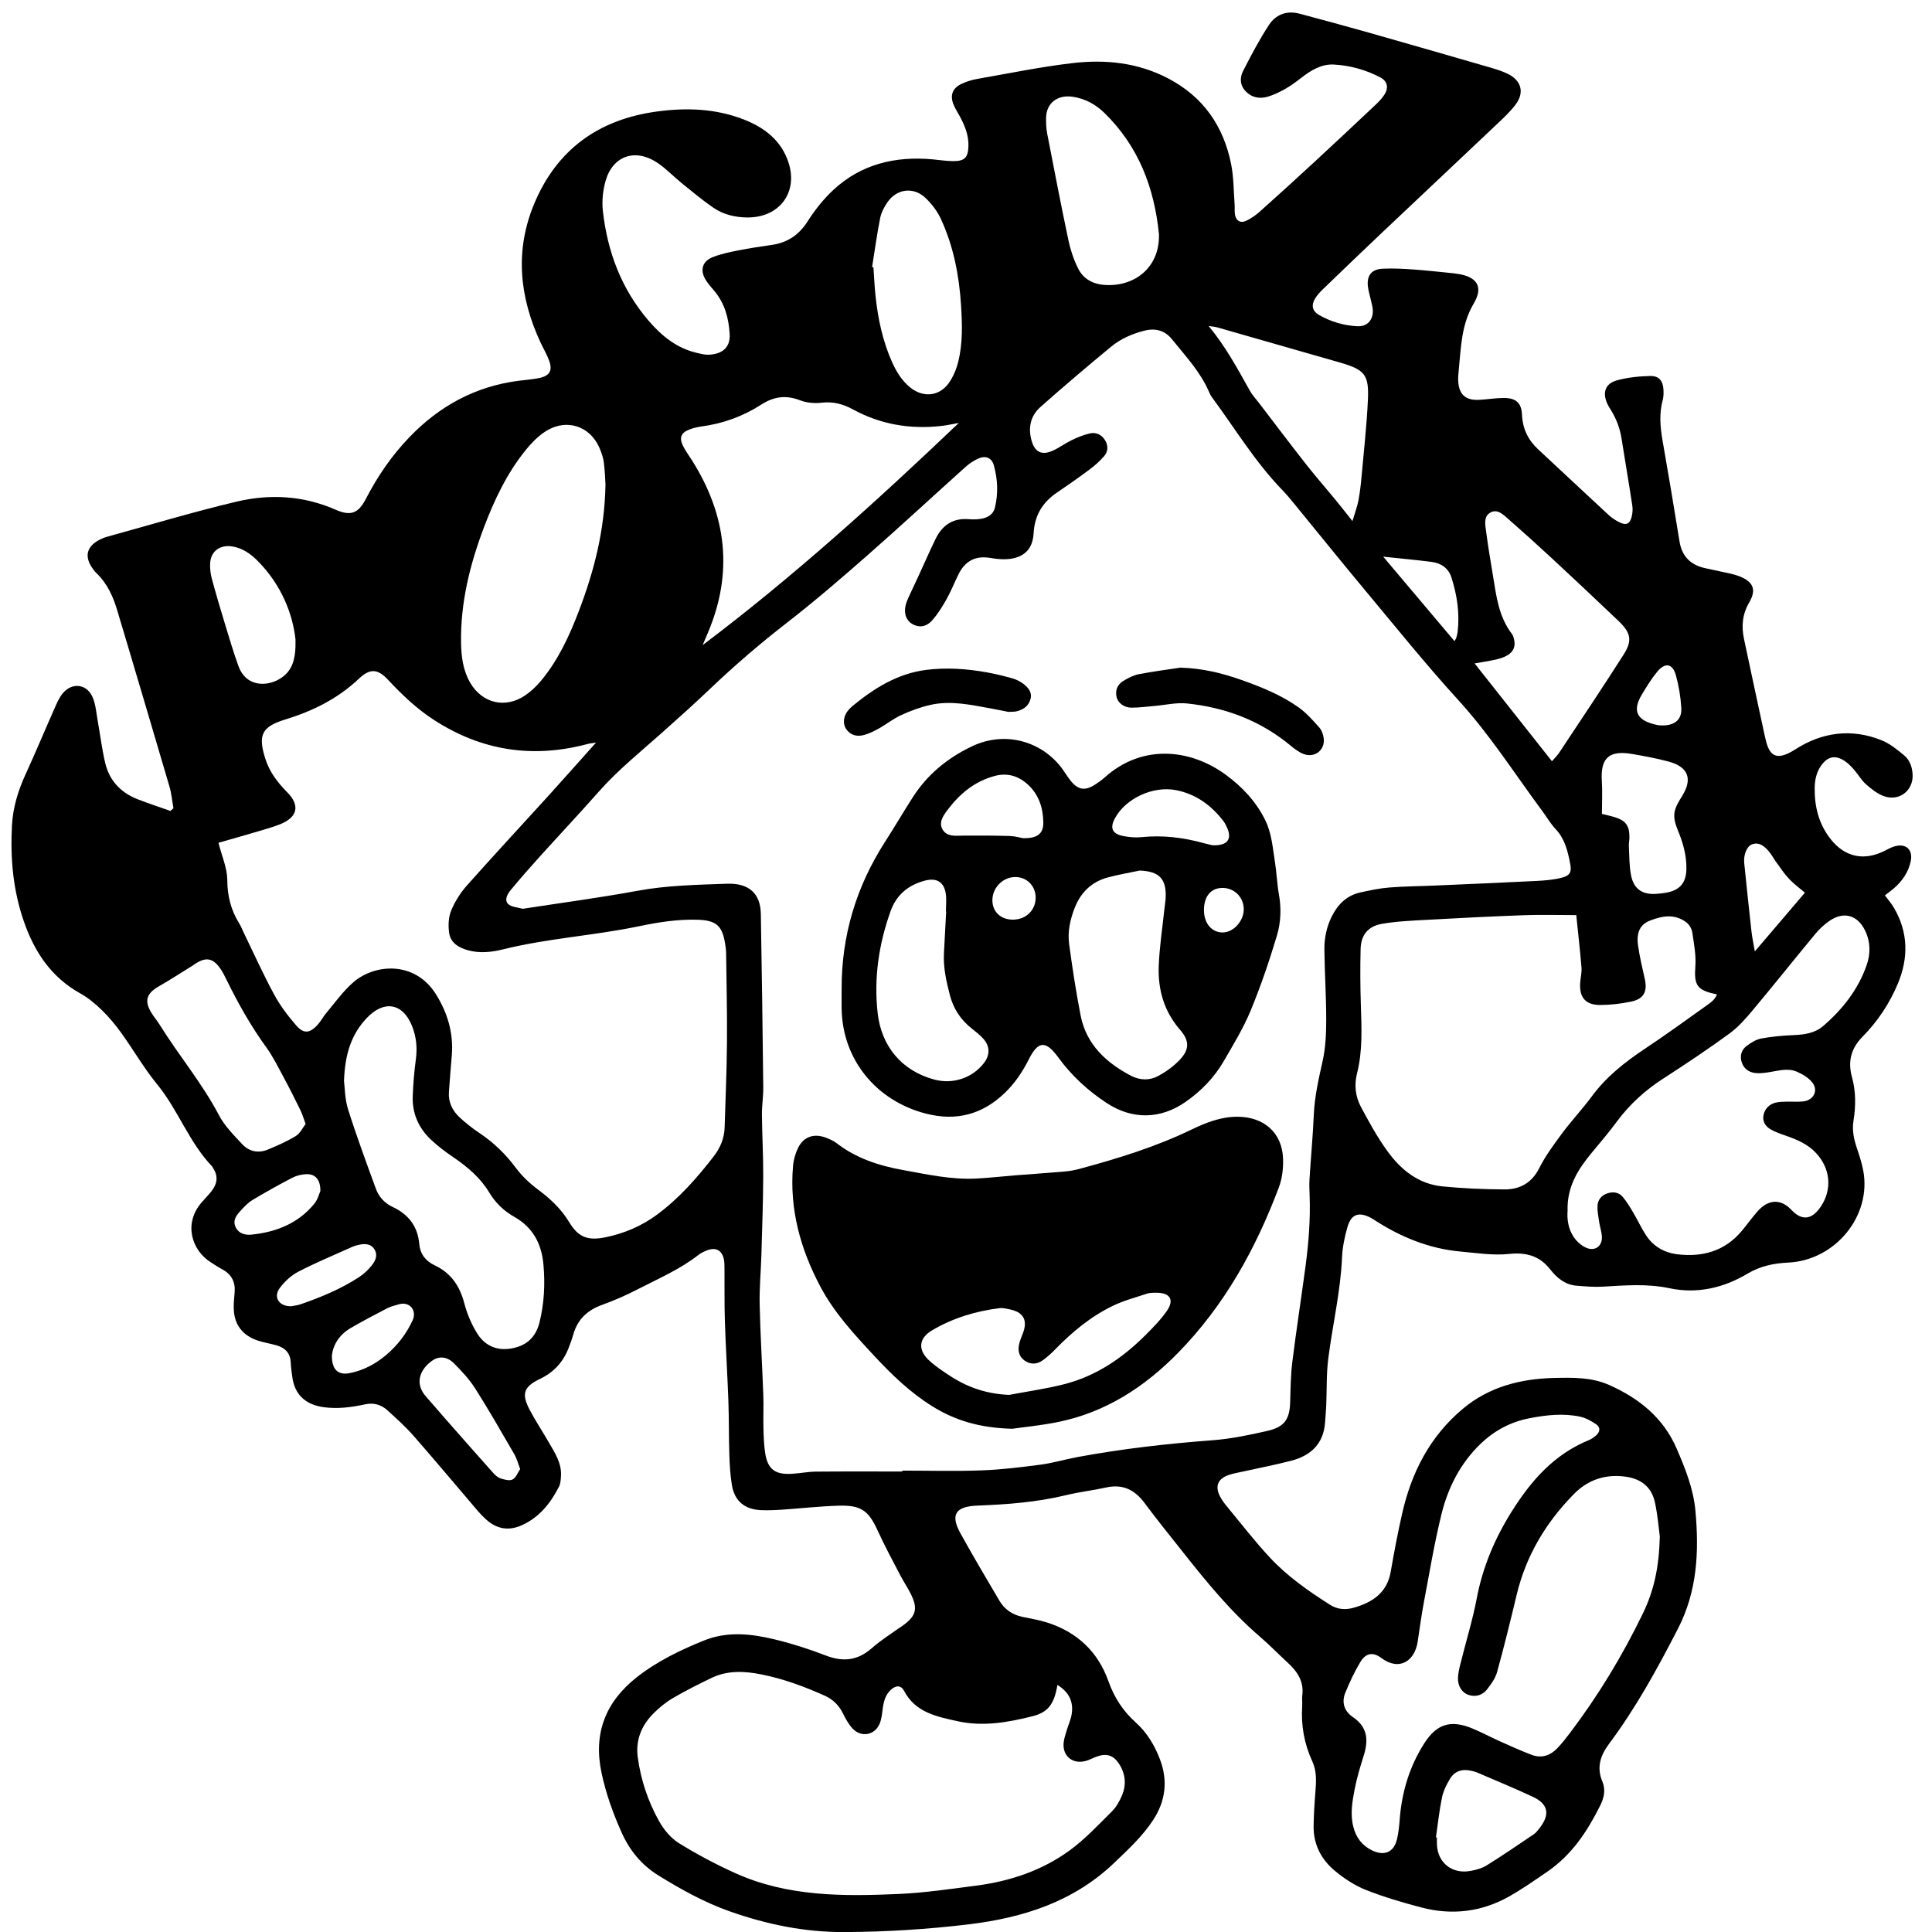 <?xml version="1.0" encoding="UTF-8"?>
<svg xmlns="http://www.w3.org/2000/svg" version="1.1" viewBox="0 0 1000 1000">
  <!-- Generator: Adobe Illustrator 28.7.1, SVG Export Plug-In . SVG Version: 1.2.0 Build 142)  -->
  <g>
    <g id="Warstwa_1">
      <g id="Yz97a4">
        <g>
          <path d="M89.78,418.36c-.67-3.76-1.01-7.62-2.08-11.28-7.84-26.79-15.83-53.55-23.77-80.31-.99-3.35-2.05-6.68-3.01-10.04-2.17-7.6-5.29-14.69-11.22-20.31-.89-.85-1.61-1.9-2.28-2.94-3.69-5.71-2.4-10.58,3.71-13.89,1.28-.69,2.64-1.31,4.04-1.69,22.4-6.17,44.66-12.9,67.27-18.25,17.23-4.08,34.56-3.15,51.16,4.13,7.87,3.45,11.81,2.09,15.81-5.63,6.02-11.62,13.31-22.3,22.44-31.8,15.46-16.1,34.06-26.38,56.66-29.27,3.53-.45,7.11-.69,10.58-1.41,5.43-1.13,7.02-3.86,5.15-8.99-1.19-3.26-3.01-6.3-4.49-9.47-10.88-23.43-13.37-47.37-3.31-71.59,11.56-27.84,33-43.73,63.44-47.88,15.38-2.1,30.6-1.58,45.21,4.15,10.73,4.21,19.26,10.84,22.99,22.08,5.21,15.68-4.73,28.85-21.57,28.59-6.23-.1-12.19-1.56-17.26-5.04-5.64-3.87-10.91-8.28-16.23-12.58-4.36-3.52-8.24-7.68-12.89-10.77-11.33-7.51-22.9-3.54-26.63,9.29-1.46,5.02-2.03,10.62-1.45,15.79,2.36,21.01,9.56,40.31,23.62,56.7,6.7,7.8,14.51,14.28,25.04,16.71,2.03.47,4.14,1.04,6.19.94,8.11-.39,11.14-4.79,10.77-10.76-.51-8.2-2.51-15.75-7.91-22.23-1.59-1.9-3.29-3.76-4.57-5.86-2.96-4.86-1.7-9.48,3.62-11.62,4.22-1.69,8.81-2.62,13.31-3.52,5.75-1.15,11.56-2,17.36-2.84,8.23-1.19,14.12-5.24,18.58-12.25,3.73-5.86,8.2-11.5,13.31-16.24,14.31-13.28,31.85-17.53,51.18-15.82,3.55.31,7.09.9,10.63.94,6.1.07,7.87-1.81,8.07-7.59.2-5.75-1.85-10.84-4.56-15.77-1.09-1.99-2.34-3.91-3.17-6-1.91-4.77-.5-8.45,4.24-10.66,2.44-1.13,5.09-2,7.75-2.47,16.51-2.89,32.97-6.29,49.6-8.24,17.09-2.01,33.93-.26,49.54,7.92,18.32,9.61,28.68,24.85,32.58,44.38,1.36,6.78,1.27,13.84,1.8,20.78.14,1.84-.11,3.73.23,5.53.55,2.95,2.82,4.36,5.55,3.11,2.61-1.2,5.09-2.92,7.23-4.83,9.46-8.44,18.83-16.97,28.13-25.57,10.53-9.73,20.99-19.54,31.42-29.37,1.8-1.7,3.6-3.5,4.93-5.54,2.32-3.56,1.68-7.02-2.02-8.98-7.46-3.95-15.63-6.2-24.03-6.68-6.54-.38-12.03,3.05-17.08,6.97-2.62,2.04-5.33,4.04-8.22,5.67-2.88,1.62-5.95,3.12-9.12,4.03-4.01,1.14-7.96.48-11.07-2.61-3.25-3.22-3.38-7.22-1.51-10.85,4.13-8.04,8.36-16.09,13.31-23.67,3.52-5.39,9.18-7.67,15.9-5.86,11.32,3.04,22.65,6.06,33.93,9.26,21.55,6.11,43.07,12.33,64.59,18.55,3.01.87,6.04,1.83,8.86,3.14,7.37,3.41,9.2,9.76,4.37,16.14-2.73,3.6-6.12,6.76-9.43,9.9-19.91,18.86-39.91,37.64-59.84,56.49-10.1,9.56-20.13,19.19-30.13,28.84-1.63,1.57-3.25,3.27-4.39,5.19-2.04,3.44-1.41,6.41,2.12,8.44,6.04,3.47,12.73,5.44,19.71,5.81,5.13.27,8.19-3.04,8.1-8.1-.03-1.81-.6-3.62-.99-5.42-.51-2.4-1.31-4.76-1.57-7.19-.59-5.57,1.91-8.78,7.58-9.06,5.22-.26,10.5,0,15.73.37,6.89.48,13.76,1.28,20.64,1.95.83.08,1.66.21,2.49.34,10.2,1.52,13.44,6.78,8.35,15.36-6.31,10.63-6.58,22.26-7.7,33.85-.22,2.24-.47,4.52-.3,6.75.5,6.63,3.94,9.58,10.73,9.25,4.18-.2,8.34-.93,12.52-.97,6.48-.08,9.44,2.38,9.73,8.64.32,7.21,3.09,13.04,8.36,17.94,12.18,11.32,24.29,22.71,36.5,33.99,1.65,1.53,3.64,2.82,5.68,3.82,3.3,1.63,5.19.85,6.14-2.59.53-1.92.73-4.08.43-6.04-1.75-11.54-3.74-23.05-5.55-34.59-.84-5.35-2.66-10.31-5.53-14.92-.65-1.05-1.33-2.1-1.84-3.21-2.66-5.8-1.16-10.48,4.98-12.17,5.56-1.53,11.52-2.12,17.32-2.24,4.54-.09,6.56,2.66,6.75,7.27.06,1.63.08,3.34-.34,4.89-1.96,7.12-1.38,14.18-.13,21.33,3.04,17.36,5.96,34.75,8.77,52.15,1.23,7.64,5.63,12.11,13.2,13.81,4.29.96,8.61,1.82,12.91,2.78,1.42.32,2.85.7,4.22,1.19,7.69,2.78,9.74,6.96,5.77,13.72-3.6,6.13-4.12,12.35-2.73,18.94,3.56,16.86,7.19,33.7,10.83,50.53,1.91,8.82,4.63,13.79,15.88,6.56,13.68-8.8,28.89-10.87,44.41-4.67,4.33,1.73,8.19,4.87,11.81,7.88,2.94,2.45,4.16,6.09,4.35,9.93.41,8.36-7.08,14.12-15.07,11.09-3.38-1.28-6.42-3.75-9.16-6.17-2.3-2.04-3.83-4.87-5.87-7.21-1.48-1.7-3.06-3.42-4.93-4.67-4.95-3.34-8.94-2.51-12.36,2.36-2.47,3.5-3.26,7.5-3.3,11.67-.09,9.7,2.18,18.7,8.39,26.48,7.24,9.07,16.88,11.2,27.36,6.13,1.69-.82,3.33-1.79,5.1-2.38,6.13-2.05,10.15,1.35,8.86,7.54-1.17,5.62-4.31,10.19-8.65,13.98-1.39,1.22-2.92,2.3-4.72,3.7,1.64,2.21,3.39,4.19,4.69,6.42,7.4,12.65,7.58,25.83,2.1,39.07-4.28,10.35-10.47,19.66-18.41,27.72-5.98,6.06-7.64,12.88-5.41,20.9,2.06,7.43,1.99,15.01.77,22.56-.78,4.82.16,9.34,1.68,13.89,1.3,3.88,2.6,7.8,3.36,11.81,4.47,23.46-14.41,46.58-38.91,47.7-7.46.34-14.47,1.85-20.94,5.71-12.48,7.44-26.13,10.58-40.43,7.56-11.55-2.44-22.88-1.5-34.37-.82-4.57.27-9.21-.12-13.8-.5-5.89-.49-10.14-4.07-13.48-8.33-5.6-7.15-12.4-9.03-21.51-8.09-8.22.85-16.72-.5-25.06-1.26-16.26-1.47-30.84-7.51-44.36-16.22-.7-.45-1.4-.92-2.14-1.3-6.15-3.16-10.03-1.82-11.95,4.84-1.47,5.09-2.58,10.42-2.81,15.69-.77,17.68-4.89,34.88-7.12,52.34-1.03,8.1-.72,16.37-1.07,24.56-.12,2.86-.42,5.71-.61,8.56-.74,10.94-7.25,17.16-17.59,19.84-8.1,2.09-16.33,3.68-24.5,5.5-2.66.59-5.39,1-7.94,1.91-5.4,1.92-6.96,5.68-4.49,10.73.99,2.01,2.39,3.87,3.84,5.62,7.25,8.78,14.22,17.8,21.96,26.15,9.06,9.78,20.02,17.46,31.31,24.63,3.76,2.39,7.87,2.74,12.11,1.56,9.92-2.77,17.42-7.83,19.3-18.69,1.75-10.09,3.66-20.17,5.93-30.16,4.8-21.14,14.29-39.83,31.39-54.16,13.53-11.34,29.77-15.54,47.21-15.96,9.66-.23,19.34-.43,28.48,3.62,15.65,6.93,28.13,17.09,34.96,32.87,4.5,10.39,8.73,20.95,9.75,32.31,1.89,21.04,1.02,41.48-9.12,61.13-10.61,20.57-21.65,40.78-35.56,59.39-4.53,6.05-6.58,12.28-3.5,19.54,1.83,4.33.85,8.52-1.12,12.48-6.6,13.22-14.61,25.43-27.19,34.08-6.52,4.49-13.03,9.04-19.92,12.94-14.27,8.06-29.65,9.88-45.52,5.7-9.71-2.56-19.42-5.41-28.72-9.1-5.71-2.27-11.12-5.84-15.86-9.76-7.16-5.91-11.25-13.76-11.12-23.18.08-5.93.45-11.87.93-17.79.43-5.36.74-10.7-1.58-15.73-4.24-9.17-5.93-18.74-5.26-28.75.12-1.84-.18-3.72.05-5.54.9-7.07-2.49-12.2-7.47-16.77-4.9-4.49-9.52-9.3-14.57-13.63-15.07-12.95-27.49-28.18-39.69-43.61-6.68-8.44-13.46-16.8-19.87-25.43-5.09-6.86-11.28-10.02-20.03-8.06-6.74,1.51-13.66,2.26-20.37,3.89-15.17,3.7-30.6,4.86-46.13,5.46-11.46.44-14.14,4.73-8.77,14.43,6.49,11.72,13.32,23.26,20.13,34.8,2.63,4.46,6.67,7.27,11.91,8.37,4.31.9,8.69,1.62,12.86,2.95,15.6,4.99,26.28,15.22,31.63,30.28,2.98,8.38,7.47,15.41,14.15,21.4,5.78,5.19,9.74,11.76,12.5,18.97,4.26,11.14,3.03,21.68-3.55,31.68-5.51,8.37-12.84,15.12-20.05,22.02-20.96,20.07-47.03,28.44-75.36,31.85-21.26,2.56-42.55,3.87-64.02,4-20.76.13-40.39-3.94-59.7-10.74-13.13-4.63-25.13-11.33-36.84-18.56-8.77-5.41-14.99-13.07-19.12-22.32-4.45-9.97-8.1-20.17-10.37-30.9-4.3-20.38,2.1-36.76,18.54-49.6,10.42-8.14,22.31-13.85,34.53-18.81,11.97-4.85,24.41-3.51,36.54-.57,8.94,2.16,17.78,4.97,26.33,8.29,8.96,3.48,16.52,2.76,23.84-3.63,4.83-4.22,10.31-7.75,15.62-11.42,7.53-5.21,8.65-9.1,4.45-17.24-1.6-3.11-3.57-6.04-5.18-9.14-3.98-7.66-8.12-15.26-11.69-23.11-4.69-10.31-8.51-13.3-20.22-12.95-9.83.29-19.64,1.41-29.47,2.07-3.56.24-7.14.39-10.7.24-8.46-.35-13.72-4.71-15.09-12.97-.87-5.23-1.15-10.58-1.33-15.89-.3-9.21-.16-18.44-.49-27.65-.49-13.72-1.36-27.43-1.81-41.15-.3-9.03-.12-18.07-.21-27.1-.02-1.84.05-3.74-.4-5.5-1.12-4.39-4.26-5.89-8.59-4.22-1.55.6-3.13,1.32-4.42,2.33-9.6,7.51-20.81,12.32-31.56,17.86-5.91,3.05-12.06,5.77-18.33,8.02-7.72,2.77-12.76,7.59-14.96,15.34-.73,2.56-1.64,5.08-2.64,7.55-2.82,6.97-7.6,12.09-14.58,15.44-8.56,4.12-9.74,7.78-5.23,16.25,3.1,5.82,6.76,11.34,10.05,17.06,2.98,5.17,6.32,10.28,6.04,16.56-.09,2.02-.18,4.24-1.07,5.98-4.31,8.39-9.97,15.65-18.98,19.8-6.84,3.15-13.05,2.17-18.6-2.78-1.55-1.38-3-2.88-4.35-4.45-11.03-12.9-21.91-25.93-33.09-38.69-4.22-4.82-9.01-9.19-13.79-13.5-3.2-2.89-7.05-4.05-11.62-3.04-6.97,1.53-14.03,2.43-21.24,1.47-9.55-1.27-15.2-6.6-16.36-15.84-.31-2.44-.71-4.88-.8-7.32-.19-4.8-2.86-7.57-7.33-8.86-3.21-.93-6.56-1.43-9.72-2.48-8-2.65-12.27-8.41-12.43-16.62-.05-2.66.17-5.33.43-7.98.55-5.47-1.39-9.6-6.43-12.29-2.02-1.08-3.93-2.38-5.87-3.6-9.88-6.24-14.27-19.98-4.79-30.97,1.62-1.88,3.38-3.66,4.94-5.58,3.19-3.93,3.9-8.09.86-12.47-.12-.17-.15-.4-.28-.55-12.05-12.58-17.61-29.28-28.56-42.63-6.8-8.29-12.16-17.69-18.43-26.41-3.01-4.18-6.34-8.22-10.03-11.83-3.38-3.3-7.15-6.45-11.28-8.75-15.13-8.44-23.7-21.5-29.17-37.18-5.65-16.21-7.09-32.83-6.19-49.75.49-9.31,3.19-18.09,7.1-26.6,5.06-11.02,9.71-22.22,14.63-33.3,1.24-2.81,2.42-5.77,4.28-8.16,4.93-6.32,12.98-5.33,15.91,2.08,1.48,3.75,1.77,7.95,2.49,11.97,1.3,7.25,2.17,14.59,3.88,21.75,2.14,8.98,7.97,15.26,16.76,18.69,5.59,2.18,11.3,4.03,16.96,6.04.51-.44,1.01-.88,1.52-1.32ZM467.01,761.66v-.47c13.67,0,27.35.38,41-.12,10.23-.38,20.46-1.62,30.62-2.97,6.42-.85,12.69-2.75,19.07-3.93,23.09-4.28,46.38-6.93,69.82-8.69,9.56-.72,19.09-2.7,28.46-4.85,8.96-2.05,11.54-6.03,11.81-14.94.21-6.97.27-13.98,1.13-20.88,2.05-16.45,4.6-32.84,6.8-49.27,1.63-12.21,2.6-24.47,2.14-36.81-.11-2.86-.23-5.74-.05-8.59.69-11.04,1.73-22.06,2.21-33.11.42-9.49,2.51-18.61,4.57-27.84,1.55-6.93,1.85-14.22,1.86-21.35.01-12.09-.81-24.18-.95-36.28-.07-5.97,1.14-11.85,3.86-17.28,3.1-6.17,7.7-10.8,14.79-12.36,4.89-1.07,9.85-2.14,14.83-2.54,7.73-.63,15.51-.66,23.26-1,17.6-.77,35.21-1.5,52.81-2.39,4.38-.22,8.83-.57,13.06-1.62,4.48-1.11,5.48-2.9,4.63-7.26-1.25-6.43-2.69-12.79-7.51-17.93-2.68-2.85-4.66-6.32-7-9.47-14.26-19.26-27.1-39.47-43.41-57.34-16.74-18.35-32.3-37.73-48.21-56.79-12.2-14.62-24.12-29.45-36.18-44.17-2.1-2.56-4.18-5.15-6.48-7.52-14.25-14.67-24.7-32.08-36.71-48.36-.61-.82-1.05-1.78-1.46-2.72-4.49-10.38-12.22-18.6-19.23-27.27-3.48-4.31-8.24-5.87-14.08-4.41-6.45,1.61-12.4,4.24-17.39,8.35-12.35,10.17-24.54,20.55-36.51,31.15-5.24,4.63-6.52,10.82-4.61,17.51,1.68,5.88,5.25,7.69,10.93,5.14,3.42-1.53,6.46-3.85,9.84-5.47,2.97-1.43,6.1-2.73,9.31-3.46,3.34-.77,6.21.65,8,3.62,1.67,2.77,1.47,5.76-.51,8.09-2.24,2.64-4.94,4.99-7.74,7.08-5.5,4.11-11.15,8.03-16.83,11.91-7.54,5.16-11.48,11.89-11.98,21.13-.61,11.05-8.86,13.63-16.83,13.26-2.09-.1-4.16-.43-6.23-.74-7.5-1.1-12.59,2.08-15.78,8.52-2.11,4.24-3.83,8.68-6.15,12.81-2.21,3.91-4.59,7.86-7.6,11.18-3.15,3.48-6.95,3.71-10.24,1.76-3.12-1.85-4.43-5.49-3.38-9.76.34-1.39.91-2.73,1.5-4.04,1.71-3.74,3.5-7.45,5.22-11.19,2.93-6.35,5.71-12.78,8.78-19.06,3.38-6.92,8.78-10.83,17.02-10.19,2.08.16,4.24.17,6.29-.16,3.5-.56,6.49-2.13,7.38-5.8,1.78-7.32,1.46-14.7-.55-21.89-1.15-4.11-4.46-5.27-8.43-3.35-2.23,1.07-4.37,2.49-6.2,4.14-17.01,15.27-33.76,30.81-50.94,45.89-13.57,11.92-27.29,23.73-41.57,34.81-13.84,10.74-27.04,22.08-39.68,34.12-8.41,8.01-17.07,15.78-25.77,23.5-10.87,9.65-22.2,18.8-31.85,29.73-10,11.33-20.38,22.36-30.51,33.58-5.13,5.69-10.2,11.44-15.07,17.33-1.69,2.04-3.5,5.07-1.4,7.24,1.57,1.62,4.8,1.73,7.3,2.46.38.11.84-.02,1.25-.08,19.46-3.01,38.99-5.59,58.34-9.16,15.37-2.84,30.87-3.11,46.35-3.67,11.52-.41,17.38,5.14,17.57,15.56.54,29.95.93,59.9,1.26,89.85.05,4.7-.73,9.41-.69,14.11.1,10.65.72,21.29.67,31.94-.07,13.51-.55,27.02-.94,40.53-.25,8.6-1.09,17.21-.9,25.81.34,15.57,1.31,31.12,1.88,46.68.21,5.74-.07,11.5.07,17.25.11,4.3.24,8.63.89,12.87,1.31,8.45,5.04,11.31,13.72,10.83,4.18-.23,8.34-1.09,12.51-1.13,14.92-.14,29.84-.06,44.77-.06ZM113.08,436.21c1.77,7.02,4.53,13.11,4.56,19.22.04,8.37,1.92,15.74,6.3,22.73.87,1.39,1.43,2.96,2.15,4.45,5.22,10.74,10.12,21.65,15.81,32.15,3.1,5.74,7.16,11.1,11.47,16.06,3.85,4.42,7.02,4.03,11.04-.4,1.66-1.82,2.78-4.1,4.38-5.98,4.52-5.36,8.63-11.2,13.86-15.82,11.23-9.91,32.14-11.39,43,6.01,6.06,9.72,9.14,20.18,8.2,31.63-.52,6.32-1.05,12.65-1.49,18.98-.37,5.28,1.82,9.69,5.62,13.2,3.19,2.94,6.66,5.66,10.28,8.08,7.36,4.93,13.48,10.91,18.75,17.98,3.16,4.23,7.18,8.04,11.46,11.22,6.44,4.79,12.05,10.07,16.19,16.94,4.65,7.71,9.53,9.61,18.57,7.79,9.8-1.98,18.78-5.81,26.79-11.71,11.51-8.48,20.78-19.08,29.41-30.22,3.33-4.31,5.45-9.26,5.63-14.78.47-14.75,1.1-29.5,1.22-44.26.13-15.39-.24-30.78-.44-46.17-.02-1.63-.27-3.26-.52-4.87-1.48-9.48-4.75-12.11-14.48-12.39-10.16-.28-20.09,1.28-29.93,3.34-23.36,4.89-47.35,6.24-70.58,12.01-5.78,1.44-11.95,2.14-18.05.47-5.04-1.38-9.14-3.97-9.83-9.18-.5-3.73-.33-7.98,1.08-11.4,1.93-4.66,4.79-9.19,8.17-12.99,13.75-15.49,27.87-30.65,41.79-45.99,8.18-9.02,16.24-18.14,25.02-27.95-2.15.35-3.33.44-4.46.75-28.39,7.58-54.82,3.45-79.38-12.43-9.01-5.83-16.61-13.09-23.85-20.85-5.38-5.77-9.38-5.91-15.07-.52-10.84,10.25-23.71,16.69-37.96,21.05-12.38,3.79-14.34,8.08-10.48,20.3,2.17,6.88,6.33,12.33,11.37,17.44,6.79,6.87,5.31,12.96-3.8,16.58-3.48,1.38-7.13,2.4-10.73,3.47-7.2,2.13-14.43,4.18-21.05,6.08ZM547.33,872.11c-1.71,10.02-4.83,14.19-13.01,16.24-12.65,3.17-25.52,5.43-38.56,2.57-10.85-2.38-21.94-4.53-27.79-15.69-1.57-3-4.16-3.02-6.79-.66-2.96,2.66-3.81,6.23-4.3,9.98-.35,2.62-.6,5.37-1.63,7.76-2.5,5.83-9.42,7.11-13.84,2.5-2.1-2.19-3.64-5-4.98-7.74-2.09-4.28-5.2-7.44-9.55-9.39-10.51-4.7-21.29-8.71-32.66-10.98-8.79-1.75-17.56-2.23-25.88,1.77-6.77,3.26-13.52,6.63-19.98,10.42-3.73,2.19-7.2,5.02-10.24,8.09-6.14,6.2-9.18,13.79-8.03,22.46,1.55,11.69,5.27,22.86,11.03,33.16,2.44,4.36,6.02,8.76,10.23,11.38,9.35,5.81,19.19,11.02,29.26,15.57,27,12.19,55.87,12.06,84.68,10.76,13.36-.6,26.68-2.58,39.97-4.3,17.53-2.27,34.04-7.81,48.26-18.14,8.03-5.83,14.89-13.24,21.96-20.24,2.29-2.27,3.99-5.32,5.25-8.31,2.37-5.62,1.84-11.25-1.57-16.45-2.86-4.35-6.39-5.48-11.35-3.71-1.97.7-3.82,1.77-5.83,2.31-6.62,1.77-11.85-2.28-11.48-8.98.12-2.2.9-4.39,1.53-6.55.85-2.95,2.24-5.81,2.69-8.8.92-6.13-1.16-11.16-7.39-15.02ZM815.88,473.66c-9.34,0-18.31-.27-27.26.06-16.75.6-33.5,1.46-50.24,2.39-7.73.43-15.53.75-23.12,2.07-7.23,1.26-10.82,5.84-11.01,13.01-.25,9.62-.18,19.27.12,28.89.37,11.89,1,23.77-1.97,35.47-1.53,6.04-.86,12,2.01,17.37,4.16,7.8,8.45,15.62,13.62,22.79,6.94,9.61,15.97,17.12,28.55,18.36,10.62,1.05,21.34,1.51,32.01,1.57,8.06.05,14.23-3.31,18.1-10.97,3.22-6.38,7.56-12.28,11.86-18.07,4.93-6.62,10.63-12.69,15.53-19.33,7.39-9.98,16.9-17.5,27.21-24.36,10.91-7.27,21.53-14.95,32.19-22.57,2.04-1.46,4.27-2.99,5.21-5.67-10.38-2.05-11.89-4.7-11.18-14.44.43-5.8-.71-11.76-1.58-17.59-.28-1.86-1.52-4.03-3.03-5.19-6.04-4.64-12.68-3.43-19.1-.85-4.94,1.99-6.9,6.18-5.94,12.84.84,5.85,2.22,11.63,3.51,17.4,1.4,6.29-.54,10.19-6.9,11.55-5.28,1.13-10.78,1.77-16.18,1.79-7.63.03-10.91-3.93-10.39-11.47.18-2.65.89-5.32.68-7.92-.75-9.14-1.8-18.25-2.71-27.13ZM859.12,795.37c-.53-3.89-1.06-10.86-2.51-17.65-1.67-7.81-6.88-12.24-15.21-13.4-10.66-1.48-19.63,1.72-26.86,9.1-14.5,14.78-24.73,31.95-29.52,52.06-3.19,13.35-6.47,26.69-10.12,39.93-.89,3.23-3.05,6.27-5.18,8.98-2.32,2.97-5.73,4.14-9.58,2.9-3.35-1.08-5.66-4.55-5.5-8.84.1-2.62.78-5.25,1.42-7.82,2.77-11.14,6.18-22.16,8.32-33.41,3.08-16.19,9.33-30.94,18.1-44.9,9.97-15.88,21.89-29.57,40.01-36.96,1.32-.54,2.54-1.44,3.62-2.38,2.09-1.83,2.42-4.15.08-5.74-2.5-1.71-5.35-3.33-8.29-3.96-8.74-1.88-17.51-.89-26.2.79-9.76,1.88-18.1,6.33-25.2,13.11-10.7,10.22-17.06,22.91-20.46,36.81-3.65,14.92-6.17,30.11-9.02,45.2-1.29,6.83-2.2,13.74-3.25,20.61-1.52,9.91-9.44,15.4-18.95,8.28-4.27-3.19-7.94-2.38-10.65,2.08-3.08,5.07-5.59,10.52-7.84,16-2.03,4.93-.55,9.59,3.86,12.56,7.85,5.29,8.15,12.15,5.63,20.11-1.79,5.67-3.5,11.4-4.64,17.22-1.25,6.4-2.37,12.9-.71,19.48,1.39,5.52,4.48,9.69,9.68,12.22,6.38,3.1,11.32.97,12.93-5.75.81-3.37,1.14-6.87,1.41-10.33,1.09-14.14,5.05-27.38,12.79-39.44,6.34-9.88,13.59-12.19,24.64-7.65,4.83,1.98,9.44,4.48,14.2,6.61,5.51,2.47,11.02,4.99,16.67,7.12,5.03,1.9,9.57.42,13.18-3.33,2.43-2.53,4.61-5.31,6.72-8.11,14.64-19.34,27.08-39.91,37.64-61.69,5.73-11.82,8.4-23.91,8.78-39.79ZM811.39,626.58c-.37,4.34.26,9.49,3.28,13.88,1.53,2.23,3.92,4.33,6.41,5.4,4.37,1.88,8.1-.71,8.06-5.34-.02-2.61-.98-5.2-1.38-7.82-.42-2.81-1.01-5.65-.91-8.46.11-3.06,1.93-5.45,4.97-6.51,2.98-1.04,6.03-.7,8.09,1.76,2.1,2.5,3.8,5.35,5.47,8.17,2.3,3.89,4.17,8.04,6.66,11.81,3.73,5.65,9.37,8.92,16.09,9.74,13.1,1.59,24.6-1.65,33.3-11.96,2.8-3.32,5.31-6.88,8.17-10.15,5.3-6.07,11.79-7.08,17.7-.8,5.46,5.81,10.65,4.95,15.15-1.78,6-8.98,4.99-19.72-2.49-27.74-4.26-4.57-9.78-6.91-15.56-8.93-2.74-.96-5.55-1.91-8.03-3.36-2.66-1.55-4.22-4.15-3.59-7.29.65-3.23,2.82-5.53,6.09-6.43,1.78-.49,3.73-.49,5.61-.55,2.94-.09,5.91.18,8.82-.12,5.41-.56,8.05-5.69,4.71-9.85-1.94-2.42-5.04-4.27-7.99-5.55-4.85-2.1-9.89-.35-14.85.35-2.25.32-4.6.63-6.82.33-3.33-.45-5.83-2.37-6.86-5.62-1.02-3.25-.17-6.3,2.5-8.32,2.25-1.7,4.91-3.41,7.62-3.91,5.52-1.04,11.2-1.52,16.83-1.76,5.59-.25,10.96-1.01,15.26-4.72,10.06-8.67,18.04-18.87,22.44-31.39,2.1-5.98,2.08-12.06-.75-17.95-3.88-8.08-11.06-10.17-18.48-5.05-2.71,1.87-5.2,4.19-7.29,6.71-10.83,13.06-21.38,26.34-32.27,39.35-3.7,4.42-7.61,8.91-12.25,12.29-11.09,8.09-22.54,15.73-34.1,23.19-9.41,6.07-17.46,13.34-24.07,22.27-4.05,5.47-8.46,10.69-12.83,15.93-7.15,8.58-13.07,17.63-12.73,30.2ZM496.25,218.93c-3.05.53-6.09,1.22-9.16,1.56-16.1,1.79-31.38-.82-45.59-8.57-5.09-2.78-10.26-4.19-16.26-3.48-3.62.43-7.72.07-11.08-1.23-7.33-2.84-13.61-1.99-20.15,2.22-9.38,6.04-19.77,9.83-30.99,11.32-2.06.27-4.14.8-6.09,1.52-4.28,1.58-5.48,4.17-3.54,8.22,1.32,2.76,3.2,5.27,4.85,7.89,17.93,28.45,21.36,58.16,8.1,89.3-.85,2-1.71,4.01-2.65,6.23,46.95-35.41,90.07-74.48,132.56-114.97ZM178.06,559.52c.44,3.32.39,9.24,2.09,14.63,4.37,13.86,9.43,27.52,14.42,41.19,1.52,4.17,4.55,7.44,8.67,9.38,8.28,3.88,12.97,10.13,13.76,19.08.46,5.2,3.25,8.9,7.88,11.07,8.66,4.05,13.12,10.84,15.45,19.73,1.38,5.27,3.58,10.52,6.42,15.2,3.78,6.23,9.66,9.45,17.51,8.23,8.22-1.28,13.11-5.88,15.02-13.68,2.41-9.85,2.91-19.81,2-29.88-.96-10.67-5.38-19.17-15.19-24.7-5.34-3.01-9.68-7.26-12.81-12.46-4.59-7.61-11.11-13.21-18.43-18.18-4.12-2.8-8.14-5.82-11.75-9.21-6.5-6.1-9.82-13.75-9.47-22.61.25-6.32.75-12.66,1.61-18.92.83-6.06.24-11.9-2.02-17.47-4.79-11.78-14.46-13.37-23.32-4.06-8.14,8.56-11.37,18.91-11.84,32.7ZM313.41,250.93c-.2-3-.31-7.31-.86-11.56-.31-2.4-1.13-4.79-2.07-7.06-5.01-12.16-17.81-16.09-28.8-8.57-3.54,2.42-6.67,5.64-9.38,8.97-9.9,12.15-16.48,26.1-21.93,40.55-7.21,19.14-12.05,38.78-11.73,59.35.11,7.22,1,14.32,4.73,20.75,6.2,10.68,18.16,13.55,28.44,6.58,3.05-2.07,5.83-4.72,8.19-7.55,8.98-10.77,14.71-23.29,19.64-36.19,7.88-20.65,13.34-41.78,13.75-65.28ZM803.3,394c1.22-1.43,2.71-2.85,3.8-4.5,11.16-16.85,22.43-33.64,33.28-50.68,4.64-7.29,3.77-11.3-2.65-17.42-11.4-10.88-22.9-21.68-34.46-32.41-7.44-6.91-15-13.71-22.64-20.41-2.6-2.28-5.66-5.4-9.35-3.2-3.49,2.08-2.52,6.29-2.08,9.66,1,7.7,2.31,15.36,3.57,23.03,1.72,10.5,2.95,21.17,9.82,30.08.49.63.72,1.48.95,2.27,1.12,3.83.01,6.91-3.55,8.9-1.78.99-3.83,1.64-5.85,2.09-3.6.8-7.27,1.33-10.89,1.97,13.41,16.96,26.65,33.69,40.05,50.64ZM599.86,121.03c-2.42-23.83-10.51-45.29-28.21-62.57-4.5-4.39-9.93-7.42-16.44-8.38-7.9-1.16-13.68,3.31-13.76,11-.03,2.65.05,5.35.55,7.94,3.58,18.48,7.14,36.96,11.02,55.38,1.04,4.95,2.72,9.9,4.96,14.45,2.85,5.81,8.15,8.46,14.81,8.69,15.54.54,27.7-9.99,27.07-26.51ZM158.17,581.72c-1.09-2.94-1.71-5.12-2.69-7.12-2.81-5.73-5.67-11.44-8.7-17.05-2.84-5.25-5.48-10.68-8.98-15.5-8.07-11.09-14.67-22.94-20.67-35.16-1-2.03-2.01-4.09-3.34-5.91-3.66-5.02-7.06-5.62-12.37-2.39-.53.32-1,.76-1.53,1.08-5.83,3.61-11.58,7.36-17.53,10.77-6.67,3.82-7.85,7.64-3.77,14.13,1.21,1.92,2.7,3.67,3.9,5.59,9.89,15.94,22.09,30.4,30.86,47.09,2.9,5.53,7.63,10.23,11.96,14.92,3.52,3.81,8.31,4.9,13.25,2.87,5.01-2.06,10.03-4.27,14.62-7.08,2.22-1.36,3.47-4.23,5.02-6.23ZM451.4,138.22c.23.05.46.11.69.16.35,4.9.55,9.82,1.07,14.7,1.26,11.87,3.69,23.48,8.64,34.49,2.23,4.95,5.02,9.48,9.32,12.98,6.54,5.33,14.91,4.68,19.84-2.1,2.36-3.24,4.01-7.23,4.99-11.12,2.42-9.63,2.1-19.49,1.48-29.32-.98-15.46-3.89-30.54-10.44-44.71-1.85-4-4.75-7.8-7.98-10.87-6.12-5.83-14.74-4.77-19.57,2.12-1.74,2.49-3.29,5.4-3.87,8.32-1.68,8.4-2.82,16.9-4.18,25.37ZM700.03,269.71c1.32-4.47,2.5-7.53,3.1-10.69.79-4.21,1.27-8.49,1.65-12.76,1.17-13.03,2.62-26.05,3.24-39.11.63-13.3-1.59-15.8-14.65-19.56-21.09-6.07-42.19-12.11-63.29-18.13-1.45-.41-2.99-.48-4.49-.71,8.75,10.53,14.97,22.11,21.39,33.58,1.2,2.14,2.94,3.98,4.45,5.95,8.15,10.64,16.21,21.35,24.49,31.9,4.96,6.33,10.28,12.39,15.4,18.61,2.6,3.16,5.11,6.4,8.72,10.93ZM829.17,421.27c1.72.43,3.96.91,6.15,1.55,6.16,1.82,8.14,4.46,8.07,10.73-.01,1.43-.37,2.87-.29,4.29.27,5.1.15,10.28,1.13,15.25,1.45,7.31,6.15,10.25,13.66,9.52,1.46-.14,2.92-.26,4.36-.52,7.22-1.29,10.49-5.04,10.63-12.29.14-7.09-1.79-13.72-4.51-20.26-1.14-2.75-2.1-6.01-1.68-8.84.45-3.06,2.33-6.04,4.04-8.79,5.4-8.71,3.17-14.94-6.95-17.69-6.25-1.69-12.66-2.88-19.06-3.97-11.9-2.04-16.37,2.16-15.62,13.93.35,5.43.06,10.9.06,17.09ZM152.95,331.02c-1.47-13.58-7.5-28.57-19.68-40.8-3.49-3.5-7.61-6.44-12.84-7.35-6.47-1.12-11.37,2.38-11.66,8.75-.12,2.62.17,5.35.86,7.88,2.19,8.1,4.59,16.16,7.03,24.19,2.15,7.06,4.27,14.13,6.76,21.08,3.78,10.5,14.16,10.79,21.06,6.79,6.8-3.94,8.72-10.1,8.47-20.54ZM743.23,951.03c.18.02.35.05.52.07,0,1.23-.05,2.46,0,3.68.41,9.45,7.92,15.4,17.48,13.59,2.84-.54,5.84-1.33,8.24-2.83,8.27-5.16,16.34-10.65,24.4-16.12,1.33-.91,2.35-2.33,3.34-3.64,5.18-6.87,4.03-12.12-3.91-15.81-9.43-4.38-19.07-8.36-28.63-12.48-.95-.41-1.97-.65-2.98-.9-4.88-1.18-8.8.09-11.3,4.3-1.76,2.97-3.36,6.24-4.04,9.57-1.39,6.78-2.12,13.69-3.11,20.55ZM269.24,760.38c-1.2-3.1-1.79-5.54-3.01-7.63-6.62-11.4-13.15-22.86-20.22-33.99-3.06-4.82-7.08-9.15-11.17-13.22-3.39-3.38-7.58-3.69-10.92-1.41-6.02,4.1-9.93,11.56-3.28,18.91,3.19,3.53,6.23,7.19,9.37,10.76,8.33,9.47,16.66,18.94,25.06,28.35,1.08,1.21,2.41,2.53,3.89,3.02,2.02.67,4.78,1.44,6.35.6,1.84-.98,2.75-3.65,3.93-5.39ZM934.22,462.05c-2.69-2.3-5.72-4.5-8.23-7.17-2.53-2.7-4.57-5.84-6.76-8.83-.97-1.33-1.74-2.8-2.72-4.13-3.42-4.67-6.45-6.14-9.79-4.84-2.53.99-4.36,5.31-3.91,9.68,1.2,11.79,2.44,23.58,3.75,35.36.35,3.15,1.04,6.26,1.74,10.32,9.07-10.63,17.42-20.43,25.92-30.39ZM171.79,701.63c-.07,7.38,3.28,10.25,9.19,9.1,7.14-1.39,13.39-4.76,18.83-9.34,5.91-4.98,10.56-11,13.77-18.03,2.3-5.03-1.49-9.92-7.17-8.24-1.99.59-4.08,1.05-5.89,1.99-6.46,3.35-12.93,6.72-19.2,10.4-5.93,3.49-8.98,8.91-9.54,14.11ZM165.82,616.5c.1-5.93-2.66-8.94-7.29-8.75-2.44.1-5.07.73-7.22,1.85-7.01,3.65-13.93,7.48-20.68,11.56-2.44,1.48-4.46,3.72-6.4,5.85-2.12,2.33-3.89,4.97-2.19,8.33,1.66,3.28,5.05,4.01,8.04,3.71,12.91-1.3,24.38-5.85,32.68-16.09,1.73-2.14,2.43-5.08,3.06-6.46ZM150.64,676.11c1.46-.28,3.17-.41,4.73-.95,10.71-3.68,21.15-8,30.61-14.21,2.4-1.58,4.59-3.66,6.37-5.89,1.94-2.43,3.4-5.31,1.4-8.51-1.62-2.58-4.56-3.22-9.02-1.99-.81.22-1.62.47-2.38.81-9.32,4.21-18.8,8.13-27.85,12.81-3.74,1.94-7.19,5.11-9.69,8.49-3.51,4.76-.39,9.52,5.82,9.44ZM715.95,288.13c12.88,15.27,24.81,29.41,36.89,43.72.36-.66.72-1.11.88-1.62.3-.98.6-1.97.72-2.98,1.18-9.73-.24-19.22-3.22-28.47-1.51-4.71-5.35-7.33-10.28-7.95-7.87-1-15.77-1.72-24.99-2.7ZM860.57,375.49c6.49-.05,10.04-3.16,9.67-9.13-.36-5.64-1.28-11.34-2.79-16.8-1.71-6.18-5.6-6.85-9.71-1.84-2.98,3.63-5.45,7.7-7.89,11.72-5.62,9.27-1.79,13.85,8.15,15.86,1.01.2,2.08.15,2.58.18Z"/>
          <path d="M524.08,739.52c-16.95-.38-29.8-4.32-41.56-11.65-11.43-7.13-20.95-16.32-30.03-26.09-10.33-11.11-20.63-22.22-27.77-35.63-10.45-19.64-16.18-40.39-14.24-62.72.28-3.19,1.22-6.51,2.66-9.39,2.84-5.72,8.22-7.51,14.29-5.2,1.94.74,3.95,1.58,5.56,2.83,10.16,7.92,22.05,11.71,34.57,13.98,12.37,2.24,24.71,4.97,37.41,4.38,6.7-.31,13.37-1.11,20.06-1.64,8.77-.69,17.55-1.28,26.32-2.04,2.49-.22,5-.7,7.41-1.35,19.83-5.35,39.41-11.37,57.94-20.32,7.54-3.64,15.33-6.72,24.01-6.65,13.57.11,22.87,8.3,23.39,21.52.2,5.01-.41,10.4-2.17,15.07-11.92,31.65-28.05,60.97-52.13,85.57-17.33,17.7-37.53,30.91-62.49,35.91-8.59,1.72-17.37,2.57-23.21,3.41ZM522.4,721.98c9.43-1.79,18.99-3.12,28.27-5.48,16.69-4.24,30.38-13.6,42.29-25.52,3.94-3.94,7.93-7.98,11.05-12.52,3.92-5.73,1.57-9.36-5.47-9.35-1.67,0-3.43,0-4.98.52-5.93,1.95-12.05,3.6-17.63,6.3-11.38,5.51-20.97,13.49-29.71,22.45-2.01,2.07-4.18,4.05-6.53,5.73-2.96,2.11-6.23,2.3-9.34.14-2.92-2.04-3.55-5.04-2.92-8.23.44-2.19,1.43-4.27,2.19-6.39,2.26-6.37.04-10.38-6.66-11.83-1.83-.39-3.78-.92-5.58-.7-12.4,1.54-24.19,5.13-34.9,11.44-7.02,4.13-7.53,10.19-1.49,15.7,3.5,3.19,7.54,5.87,11.56,8.44,8.99,5.74,18.82,8.88,29.85,9.31Z"/>
          <path d="M435.62,511.89c-.08-27.57,7.54-52.95,22.55-76.28,4.92-7.64,9.49-15.5,14.41-23.14,7.46-11.59,17.78-20.07,30.32-26.09,17.75-8.52,36.78-2.33,46.97,11.61,1.46,2,2.72,4.16,4.27,6.09,3.86,4.79,7.37,5.37,12.54,2.11,1.76-1.11,3.48-2.33,5.01-3.71,19.38-17.47,44.31-15.02,62.87-1.39,8.48,6.23,15.52,13.78,20.23,23.22,3.48,6.97,3.96,14.61,5.15,22.07.88,5.46,1.04,11.03,2.01,16.46,1.3,7.23,1.04,14.53-1,21.34-3.93,13.15-8.37,26.22-13.62,38.92-3.76,9.08-8.97,17.61-13.93,26.17-4.92,8.49-11.71,15.5-19.87,21.15-12.95,8.96-27.4,9.19-40.61.57-9.86-6.44-18.35-14.31-25.25-23.79-6.34-8.7-10.33-8.49-15.11,1.02-3.27,6.51-7.18,12.39-12.54,17.53-11.71,11.22-25.24,14.71-41.03,10.59-25.28-6.6-43.07-27.71-43.37-54.58-.04-3.29,0-6.57,0-9.86ZM589.94,450.59c-5.51,1.17-11.08,2.1-16.5,3.56-8.5,2.28-14.08,7.83-17.19,15.8-2.35,6.01-3.73,12.32-2.87,18.68,1.68,12.37,3.55,24.73,5.95,36.98,2.91,14.87,13.04,24.39,26.16,31.24,4.51,2.35,9.53,2.48,13.94.11,3.96-2.13,7.78-4.88,10.9-8.07,5.33-5.45,5.53-10.05.5-15.83-8.38-9.64-11.53-20.89-11.07-33.07.37-9.78,1.89-19.52,2.91-29.28.23-2.24.66-4.47.71-6.72.21-9.34-3.64-13.01-13.44-13.39ZM489.75,471.75s-.09,0-.14,0c0-3.08.38-6.2-.08-9.21-.92-6.06-4.74-8.33-10.85-6.72-8.7,2.3-14.77,7.47-17.76,15.91-6.07,17.08-8.67,34.49-6.65,52.61,1.91,17.14,12.39,29.91,29.36,34.45,9.63,2.58,19.82-.86,25.75-8.69,3.06-4.04,3.06-8.56-.35-12.38-1.78-1.99-3.93-3.69-6.05-5.36-5.77-4.54-9.52-10.32-11.33-17.29-1.85-7.16-3.48-14.37-3.06-21.85.4-7.16.77-14.32,1.15-21.47ZM529.48,433.83c7.38.21,10.62-2.3,10.54-8.08-.1-7.34-2.18-14.23-7.78-19.47-4.79-4.48-10.53-6.45-17.26-4.68-10.64,2.8-18.39,9.42-24.71,17.85-2.23,2.97-4.58,6.45-2.25,10.13,2.28,3.58,6.42,2.98,10.23,2.94,8.13-.09,16.27-.04,24.4.19,2.68.07,5.34.87,6.83,1.13ZM627.6,437.51c7.83.33,10.28-3.28,7.43-9.33-.52-1.11-1.06-2.26-1.81-3.23-6.28-8.09-14.12-13.94-24.53-15.98-11.79-2.31-25.94,4.2-31.55,14.47-2.81,5.15-1.52,8.19,4.35,9.31,3.05.58,6.29.88,9.36.56,11.03-1.15,21.74.2,32.32,3.13,1.81.5,3.65.88,4.44,1.07ZM524.32,476.01c6.86-.03,11.92-5.09,11.73-11.74-.17-6.06-4.93-10.55-10.95-10.31-6.41.25-11.61,5.87-11.44,12.34.16,5.8,4.48,9.74,10.65,9.71ZM623.17,471.34c.09,6.75,4.17,11.42,9.84,11.29,5.68-.13,10.98-6.22,10.75-12.37-.23-6.24-5.23-10.9-11.44-10.67-5.8.22-9.25,4.64-9.16,11.74Z"/>
          <path d="M610.97,345.58c10.99.27,21.34,2.74,31.45,6.31,10.47,3.7,20.78,7.86,29.81,14.3,3.98,2.84,7.31,6.65,10.59,10.31,1.29,1.44,2.05,3.63,2.32,5.58.84,6.05-4.57,10.39-10.38,8.21-2.46-.92-4.7-2.65-6.74-4.35-15.52-12.87-33.65-19.76-53.66-21.83-5.51-.57-11.23.83-16.85,1.3-3.96.33-7.92.89-11.87.88-3.77-.01-6.93-2.42-7.65-5.31-.9-3.59.31-6.62,3.43-8.53,2.44-1.5,5.16-2.92,7.94-3.47,7.15-1.41,14.41-2.31,21.62-3.41Z"/>
          <path d="M521.95,368.47c-2.51-.49-5.78-1.17-9.07-1.77-10.28-1.86-20.61-4.19-31.07-1.9-5.23,1.15-10.37,3.06-15.25,5.28-4.15,1.88-7.78,4.82-11.78,7.05-2.52,1.4-5.22,2.74-8.01,3.41-3.44.82-6.69-.08-8.83-3.22-1.73-2.54-1.47-6.26.72-9.19.74-.98,1.62-1.89,2.58-2.68,11.2-9.23,23.38-16.85,38.2-18.72,10.39-1.31,20.91-.59,31.26,1.27,4.51.81,8.98,1.91,13.39,3.15,1.95.55,3.89,1.53,5.51,2.74,2.55,1.9,4.69,4.34,3.82,7.8-.94,3.76-3.8,5.76-7.55,6.55-1.01.21-2.09.13-3.94.23Z"/>
        </g>
      </g>
    </g>
  </g>
</svg>